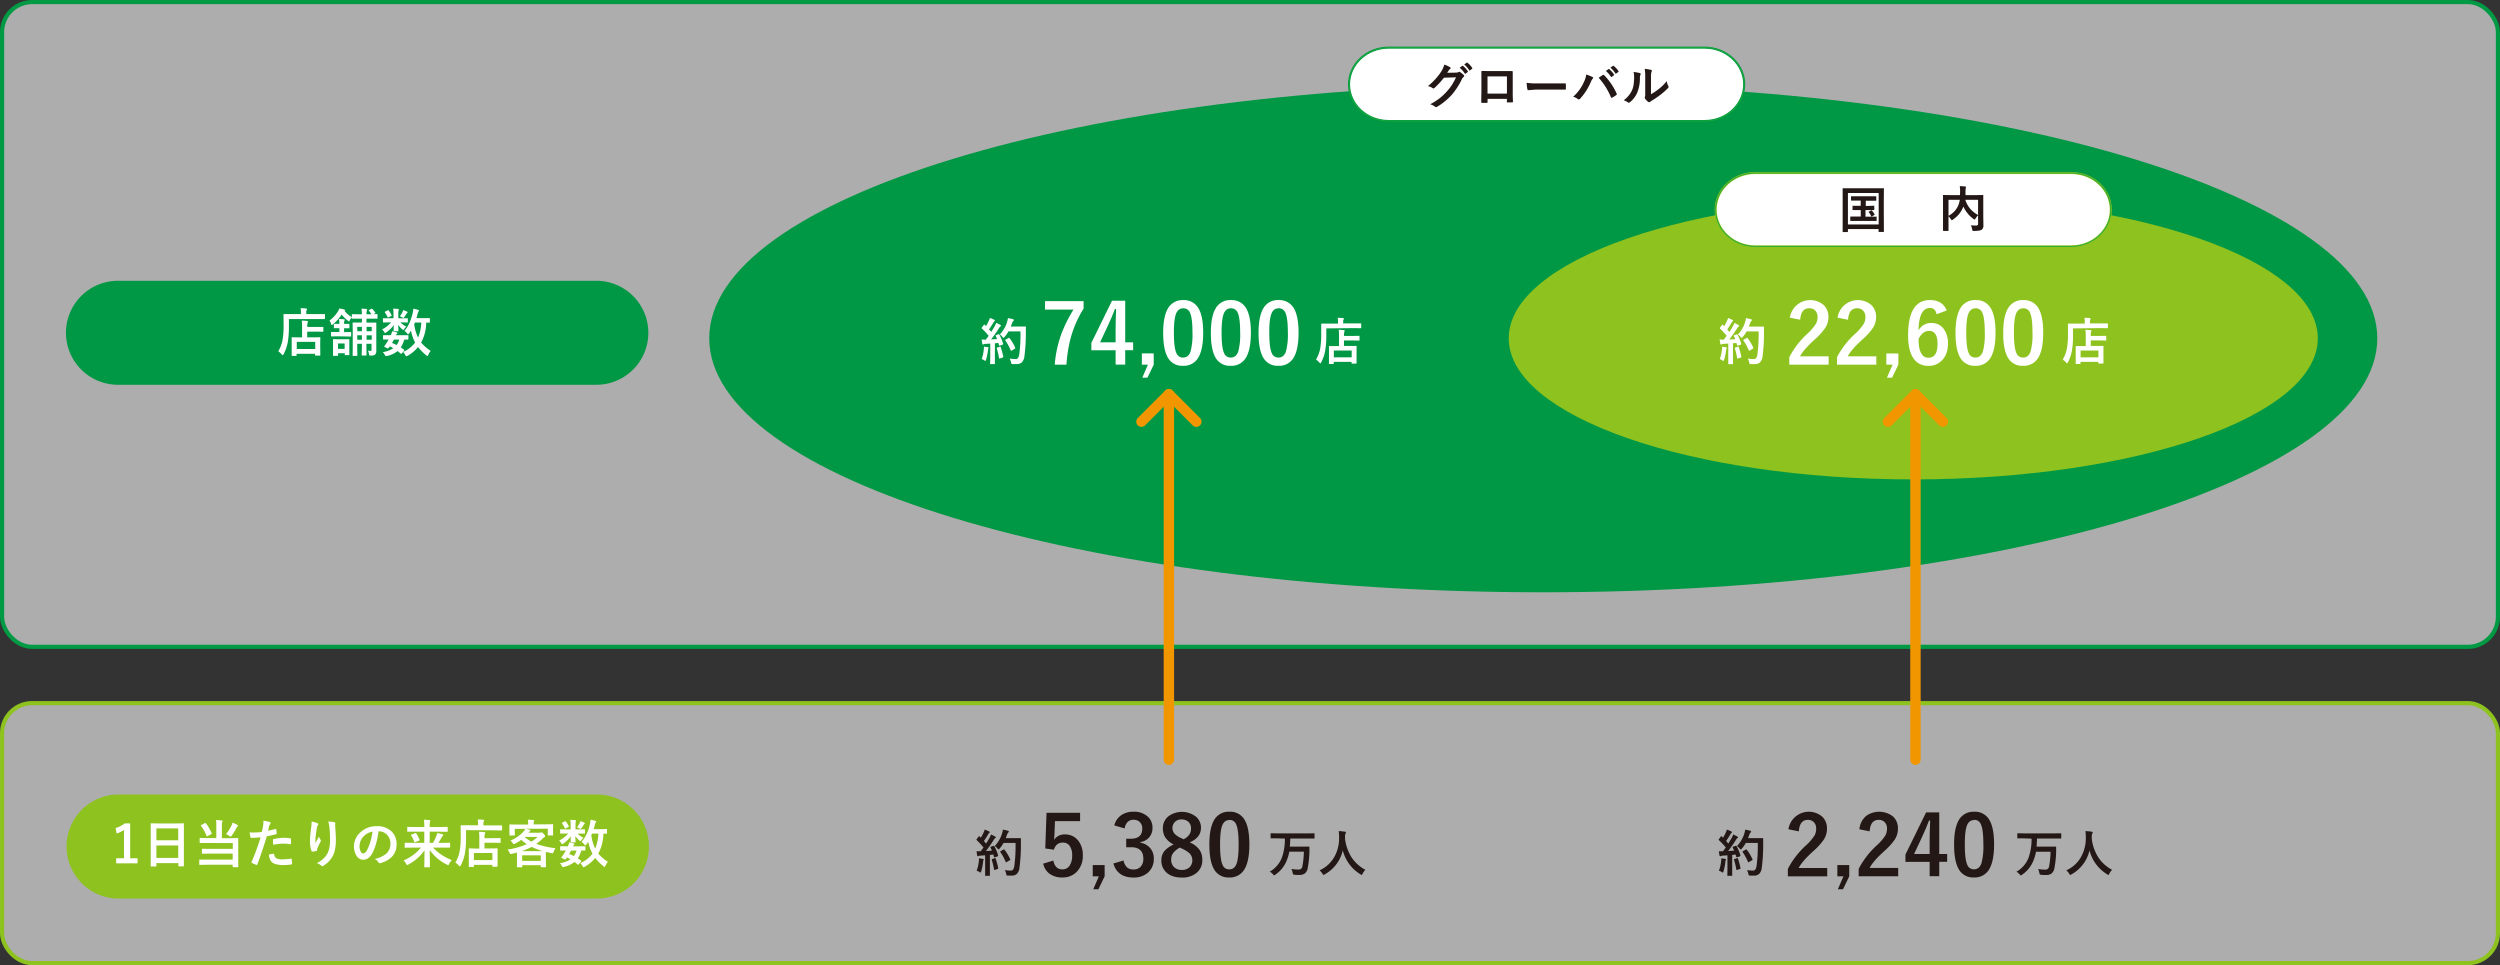 <svg xmlns="http://www.w3.org/2000/svg" viewBox="0 0 1202 464.06"><rect x="0" y="0" width="1202" height="464.06" fill="#333333" stroke="none"/><defs><style>.cls-1,.cls-11,.cls-2,.cls-4,.cls-7{fill:#fff;}.cls-1,.cls-2{fill-opacity:0.6;stroke-width:2px;}.cls-1,.cls-11{stroke:#8dc21f;}.cls-1,.cls-11,.cls-2,.cls-4,.cls-5,.cls-8{stroke-miterlimit:10;}.cls-2,.cls-4{stroke:#094;}.cls-3{fill:#009844;}.cls-5,.cls-8,.cls-9{fill:none;}.cls-5{stroke:#1eaa39;stroke-width:0.4px;}.cls-6{fill:#231815;}.cls-8,.cls-9{stroke:#f29600;stroke-linecap:round;stroke-width:5px;}.cls-9{stroke-linejoin:round;}.cls-10{fill:#8dc21f;}</style></defs><g id="レイヤー_2" data-name="レイヤー 2"><g id="レイヤー_1-2" data-name="レイヤー 1"><rect class="cls-1" x="1" y="338.06" width="1200" height="125" rx="14.44"/><rect class="cls-2" x="1" y="1" width="1200" height="310" rx="14.44"/><path class="cls-3" d="M1143,162.66c0,67.44-179.54,122.11-401,122.11S341,230.1,341,162.66,520.51,40.55,742,40.55s401,54.67,401,122.11"/><path class="cls-4" d="M838.61,40.55c0,9.7-8.55,17.63-19,17.63h-152c-10.45,0-19-7.93-19-17.63s8.55-17.64,19-17.64h152c10.45,0,19,7.94,19,17.64"/><path class="cls-5" d="M838.61,40.55c0,9.7-8.55,17.63-19,17.63h-152c-10.45,0-19-7.93-19-17.63s8.55-17.64,19-17.64h152C830.06,22.91,838.61,30.85,838.61,40.55Z"/><path class="cls-6" d="M695.81,35l4.31-.09a2.66,2.66,0,0,0,1.21-.29.45.45,0,0,1,.31-.1.73.73,0,0,1,.38.14,11.34,11.34,0,0,1,1.63,1.3.77.77,0,0,1,.32.55.7.7,0,0,1-.3.51,3.15,3.15,0,0,0-.78,1,34,34,0,0,1-4.76,7.42A31.13,31.13,0,0,1,694.35,49a24.73,24.73,0,0,1-3.51,2.4.64.64,0,0,1-.38.12.83.83,0,0,1-.55-.27,6.48,6.48,0,0,0-2.29-1.1,34.59,34.59,0,0,0,4.77-3.07A28.13,28.13,0,0,0,695.61,44a25.62,25.62,0,0,0,2.53-3.26,31.17,31.17,0,0,0,1.91-3.56l-5.81.18a37.62,37.62,0,0,1-4.53,4.91.74.74,0,0,1-.51.27.64.64,0,0,1-.35-.14,5.81,5.81,0,0,0-2.31-1A30.21,30.21,0,0,0,693,34.32a12.07,12.07,0,0,0,1.42-3.25,11.62,11.62,0,0,1,2.8,1.28.45.45,0,0,1,.24.4.48.48,0,0,1-.27.41,3.59,3.59,0,0,0-.59.64Zm6-2.45,1.27-.89a.2.2,0,0,1,.14-.06.39.39,0,0,1,.22.11,10.17,10.17,0,0,1,2.28,2.57.36.36,0,0,1,.07.17.26.26,0,0,1-.14.21l-1,.75a.32.32,0,0,1-.19.07.29.29,0,0,1-.22-.15,12.25,12.25,0,0,0-2.41-2.77ZM704,31l1.19-.87a.44.44,0,0,1,.16-.06.43.43,0,0,1,.21.11,9.58,9.58,0,0,1,2.28,2.47.37.37,0,0,1,.07.2.27.27,0,0,1-.14.24l-1,.73a.34.34,0,0,1-.2.09c-.08,0-.15,0-.21-.16A11.1,11.1,0,0,0,704,31Z"/><path class="cls-6" d="M724.53,47.54h-9.31V49c0,.2,0,.33-.12.38a.75.75,0,0,1-.41.09h-2c-.33,0-.5-.12-.5-.3v-.06c0-2.49.07-4.08.07-4.77V36.86c0-.93,0-1.74,0-2.41,0-.23.09-.34.27-.34.85,0,2.28.07,4.29.07H727c.21,0,.32.12.32.37v9.72c0,.87,0,2.39.12,4.57,0,.28-.15.41-.46.41h-2.2c-.15,0-.24,0-.28-.07a1.5,1.5,0,0,1,0-.3Zm0-2.54V36.72H715.2V45Z"/><path class="cls-6" d="M734,39.82a35.91,35.91,0,0,0,5.18.29h13.37c.21,0,.32.11.32.34v2.26c0,.37-.12.36-.34.36H738.44l-3.53.29a.53.53,0,0,1-.55-.51h0A22,22,0,0,1,734,39.82Z"/><path class="cls-6" d="M756.38,46.51a20.47,20.47,0,0,0,5.2-7.15,11.7,11.7,0,0,0,1.09-3.55,24.47,24.47,0,0,1,3,1.22.42.42,0,0,1,.3.38.65.65,0,0,1-.25.48,5.47,5.47,0,0,0-.83,1.47,28.08,28.08,0,0,1-5.14,8.06.93.93,0,0,1-.67.37.89.89,0,0,1-.56-.24A6.35,6.35,0,0,0,756.38,46.51Zm12.26-9.12,1.19-.81.72-.49a.64.64,0,0,1,.34-.14.54.54,0,0,1,.37.19,30,30,0,0,1,6,8.81.67.67,0,0,1,.1.34.49.49,0,0,1-.24.39,13.44,13.44,0,0,1-2,1.26.57.57,0,0,1-.28.08c-.14,0-.24-.09-.31-.29A32.78,32.78,0,0,0,768.64,37.39Zm3.45-3.28,1.28-.89a.2.2,0,0,1,.14-.06.39.39,0,0,1,.22.11A9.9,9.9,0,0,1,776,35.83a.29.29,0,0,1,.07.18.24.24,0,0,1-.14.21l-1,.74a.41.41,0,0,1-.19.08.29.29,0,0,1-.22-.15A12.15,12.15,0,0,0,772.09,34.11Zm2.21-1.59,1.2-.86a.39.39,0,0,1,.15-.06.36.36,0,0,1,.21.11,9.29,9.29,0,0,1,2.29,2.47.37.37,0,0,1,.07.2.28.28,0,0,1-.15.23l-1,.74a.27.27,0,0,1-.19.08.25.25,0,0,1-.21-.15,11.59,11.59,0,0,0-2.37-2.76Z"/><path class="cls-6" d="M785.4,34.61a19.66,19.66,0,0,1,3.05.53c.26.07.39.22.39.43a1.08,1.08,0,0,1-.07.31,3.51,3.51,0,0,0-.3,1.63,18.11,18.11,0,0,1-1.3,7.05,12,12,0,0,1-3.41,4.51,1.07,1.07,0,0,1-.62.32.86.86,0,0,1-.46-.19,8.32,8.32,0,0,0-2-1,12.39,12.39,0,0,0,4-4.79,11.64,11.64,0,0,0,.77-2.77,29.72,29.72,0,0,0,.24-4A7.72,7.72,0,0,0,785.4,34.61Zm8.38,10.68a24.15,24.15,0,0,0,3.41-2.24,22.54,22.54,0,0,0,4.2-4.08,6.68,6.68,0,0,0,.75,2.43,2,2,0,0,1,.14.41,1,1,0,0,1-.37.6,31.22,31.22,0,0,1-3.55,3.15,42.41,42.41,0,0,1-4.26,2.88q-.36.24-.69.51a.83.83,0,0,1-.5.18,1.12,1.12,0,0,1-.5-.18A6.78,6.78,0,0,1,791,47.48a1.16,1.16,0,0,1-.21-.5.81.81,0,0,1,.09-.37,5.87,5.87,0,0,0,.14-1.82V37.27a24.32,24.32,0,0,0-.24-4.18,27.6,27.6,0,0,1,3,.5c.29.07.43.21.43.41a1.45,1.45,0,0,1-.19.61,9.16,9.16,0,0,0-.22,2.66Z"/><path class="cls-7" d="M521,144.79v3.56a53.88,53.88,0,0,0-6,13.39,65.08,65.08,0,0,0-2.25,13.58h-5.63a55,55,0,0,1,3.34-15.14,66.38,66.38,0,0,1,5.66-11.31H502.44v-4.08Z"/><path class="cls-7" d="M541,144.6v20h3.81v3.77H541v6.92h-4.61V168.4H524.72v-3.53l9.93-20.27Zm-4.61,20v-6.71q0-3.21.24-9.36h-.55c-.91,2.4-2,5.07-3.4,8l-3.77,8.08Z"/><path class="cls-7" d="M554.7,169.93v5.41l-3,6.23h-2.48l2.69-6.23H549v-5.41Z"/><path class="cls-7" d="M568.9,144.28a8,8,0,0,1,7.43,4.12q2.16,3.85,2.16,11.57,0,8.82-2.83,12.69a8,8,0,0,1-6.85,3.22,7.87,7.87,0,0,1-7.45-4.19q-2.1-3.87-2.1-11.65,0-8.78,2.85-12.61A8,8,0,0,1,568.9,144.28Zm0,3.95c-1.71,0-2.9,1-3.55,2.87s-.94,4.76-.94,8.89c0,4.72.39,8,1.17,9.7a3.32,3.32,0,0,0,3.23,2.23c1.75,0,3-1,3.63-3a31.28,31.28,0,0,0,.9-8.94q0-7-1.17-9.59A3.35,3.35,0,0,0,568.9,148.23Z"/><path class="cls-7" d="M591.83,144.28a8,8,0,0,1,7.43,4.12q2.16,3.85,2.16,11.57,0,8.82-2.83,12.69a8,8,0,0,1-6.85,3.22,7.87,7.87,0,0,1-7.45-4.19q-2.1-3.87-2.1-11.65,0-8.78,2.85-12.61A7.92,7.92,0,0,1,591.83,144.28Zm0,3.95q-2.58,0-3.55,2.87c-.63,1.8-.95,4.76-.94,8.89,0,4.72.39,8,1.17,9.7a3.31,3.31,0,0,0,3.23,2.23q2.63,0,3.63-3a31.28,31.28,0,0,0,.9-8.94q0-7-1.17-9.59A3.35,3.35,0,0,0,591.83,148.23Z"/><path class="cls-7" d="M614.76,144.28a8,8,0,0,1,7.43,4.12q2.16,3.85,2.16,11.57,0,8.82-2.83,12.69a8,8,0,0,1-6.85,3.22,7.87,7.87,0,0,1-7.45-4.19q-2.12-3.87-2.11-11.69,0-8.77,2.86-12.61A7.94,7.94,0,0,1,614.76,144.28Zm0,3.95q-2.58,0-3.55,2.87c-.63,1.8-1,4.76-.94,8.89,0,4.72.39,8,1.17,9.7a3.31,3.31,0,0,0,3.23,2.23q2.63,0,3.63-3a31.28,31.28,0,0,0,.9-8.94q0-7-1.17-9.59A3.35,3.35,0,0,0,614.76,148.23Z"/><path class="cls-7" d="M637.69,157.89v3a44.07,44.07,0,0,1-.54,7.78,19.51,19.51,0,0,1-1.93,5.54c-.17.33-.3.49-.39.49s-.22-.13-.48-.39a8.13,8.13,0,0,0-1.61-1.43,16.49,16.49,0,0,0,2-5.25,38.8,38.8,0,0,0,.5-7.22v-4.56c0-.17.07-.26.23-.26l3.26,0h4.59v-.8a11.56,11.56,0,0,0-.14-2c.87,0,1.73.07,2.55.14.26,0,.39.11.39.26a.75.75,0,0,1-.15.46,2.3,2.3,0,0,0-.17,1v.85H651l3.24,0c.16,0,.23.09.23.26v1.79c0,.17-.07.26-.23.26l-3.24-.05ZM641.05,175h-1.84c-.14,0-.22,0-.24-.05a.41.41,0,0,1,0-.22v-8.34a.37.37,0,0,1,.21,0h4.62V161.5a23.69,23.69,0,0,0-.14-2.92,19.42,19.42,0,0,1,2.46.16c.28,0,.41.11.41.25a1.68,1.68,0,0,1-.15.53,6.14,6.14,0,0,0-.16,1.86v.14h4l3.21-.05c.12,0,.2,0,.22.05s0,.1,0,.21v1.79a.18.18,0,0,1-.26.23l-3.21-.05h-4v2.64H652a.49.49,0,0,1,.24,0,.45.45,0,0,1,0,.23v8c0,.17-.09.25-.27.25h-1.89c-.17,0-.26-.08-.26-.25V174h-8.57v1a.59.59,0,0,1-.23,0Zm.27-6.48v3.3h8.57v-3.3Z"/><path class="cls-7" d="M480.51,160.91a22.43,22.43,0,0,1,1.79,4.37v.17a.49.49,0,0,1-.32.31l-1.27.41a.74.74,0,0,1-.21,0c-.1,0-.17-.07-.2-.2l-.29-1.1c-.37.06-.93.12-1.67.18v10s-.1,0-.21,0H476.3c-.14,0-.22,0-.24,0a.41.41,0,0,1,0-.22l.05-3.16V165.2l-2.27.14a2.27,2.27,0,0,0-.89.2.77.77,0,0,1-.36.12q-.21,0-.3-.42c-.11-.58-.22-1.25-.33-2,.59,0,1.09.06,1.49.06H474l1.34-1.83a34.93,34.93,0,0,0-3.25-3.52.43.43,0,0,1-.14-.23.87.87,0,0,1,.16-.3l.9-1.19c.09-.14.17-.21.23-.21a.43.43,0,0,1,.23.14l.6.62a26.65,26.65,0,0,0,1.29-2.42,8,8,0,0,0,.57-1.5,19.38,19.38,0,0,1,2.1.88c.21.12.31.25.31.39s-.07.2-.21.32a1.74,1.74,0,0,0-.46.58c-.78,1.32-1.49,2.43-2.13,3.32l1.06,1.21c.47-.74,1-1.63,1.63-2.67a14.62,14.62,0,0,0,.74-1.67c.92.43,1.59.77,2,1,.2.11.3.23.3.37a.42.42,0,0,1-.27.36,3.18,3.18,0,0,0-.79,1c-1.14,1.8-2.37,3.55-3.68,5.23l2.88-.16a13.87,13.87,0,0,0-.69-1.52.41.41,0,0,1-.05-.19c0-.07.1-.15.3-.23l1.11-.38a.59.59,0,0,1,.23,0A.85.85,0,0,1,480.51,160.91ZM472,172.66A18.42,18.42,0,0,0,473,168a7.57,7.57,0,0,0,.06-.95v-.4l1.86.26c.27.05.41.14.41.29a1.66,1.66,0,0,1-.14.37,3.32,3.32,0,0,0-.16.76,25.3,25.3,0,0,1-.95,4.64c-.1.36-.21.53-.33.53a1.19,1.19,0,0,1-.56-.28,3.88,3.88,0,0,0-1.25-.59Zm8.7-6a.79.79,0,0,1,.22,0c.08,0,.16.09.22.26a34.05,34.05,0,0,1,1.22,4.56.43.43,0,0,1,0,.16c0,.12-.1.21-.31.27l-1.27.44a1.1,1.1,0,0,1-.26.06c-.09,0-.15-.08-.18-.25a32.22,32.22,0,0,0-1.09-4.64.67.67,0,0,1,0-.2c0-.08.09-.14.27-.2Zm0-5.84a15,15,0,0,0,3.45-5.83,11.92,11.92,0,0,0,.46-2.05c.8.14,1.58.31,2.34.5q.51.15.51.39a.69.69,0,0,1-.23.48,3,3,0,0,0-.69,1.23c-.25.71-.43,1.2-.55,1.47h4.56l2.42,0a.26.26,0,0,1,.3.21v.08c0,.45-.05,1.12-.05,2a84.14,84.14,0,0,1-.69,12.08,4.87,4.87,0,0,1-1.25,2.86,3.55,3.55,0,0,1-2.42.81H488a8.34,8.34,0,0,1-1,0,1,1,0,0,1-.67-.15,1.73,1.73,0,0,1-.23-.66,6.35,6.35,0,0,0-.67-1.84,22.34,22.34,0,0,0,2.71.23h.35c.77,0,1.29-.7,1.55-2.09a72.44,72.44,0,0,0,.6-11.21h-5.76A14.88,14.88,0,0,1,483,162c-.26.29-.44.43-.53.43s-.26-.14-.5-.43a4.34,4.34,0,0,0-1.28-1.21Zm4.69,1.76a22.8,22.8,0,0,1,2.74,4.61.6.6,0,0,1,.06.19q0,.12-.27.27l-1.52.92a.54.54,0,0,1-.25.09c-.08,0-.15-.08-.21-.25a25.85,25.85,0,0,0-2.53-4.65.51.51,0,0,1-.12-.23c0-.08.09-.16.26-.25l1.36-.77a.5.5,0,0,1,.24-.09s.12,0,.22.11Z"/><path class="cls-6" d="M519.31,390.79v4H507.24l-.25,6.15a28.11,28.11,0,0,1-.24,2.9A5.91,5.91,0,0,1,512,401.2a7.85,7.85,0,0,1,6.5,3.08,11,11,0,0,1,2.11,6.92,10.77,10.77,0,0,1-3.07,8.12,9.26,9.26,0,0,1-6.7,2.56,10.05,10.05,0,0,1-6.34-1.87,8.11,8.11,0,0,1-2.93-4.77l4.88-1.48c.53,2.82,2,4.24,4.35,4.24a4,4,0,0,0,3.58-2,8.67,8.67,0,0,0,1.11-4.7,7.44,7.44,0,0,0-1.33-4.79,3.83,3.83,0,0,0-3.12-1.4q-3.27,0-4.32,3.43l-4.16-.6.61-17.13Z"/><path class="cls-6" d="M531.11,415.93v5.41l-3,6.23h-2.48l2.69-6.23h-2.93v-5.41Z"/><path class="cls-6" d="M535.75,396.86a8.4,8.4,0,0,1,3.64-5.11,10.22,10.22,0,0,1,5.6-1.47,9.63,9.63,0,0,1,7,2.46,7,7,0,0,1,2.12,5.26,6.73,6.73,0,0,1-1.74,4.78,7,7,0,0,1-4.1,2.09v.27a8.12,8.12,0,0,1,5,2.93,7.63,7.63,0,0,1,1.47,4.77,8.52,8.52,0,0,1-3,6.88,10.1,10.1,0,0,1-6.72,2.2q-7.75,0-9.7-6.76l4.9-1.44a5.83,5.83,0,0,0,1.81,3.44,4.67,4.67,0,0,0,3,.88,4.35,4.35,0,0,0,3.58-1.55,5.57,5.57,0,0,0,1.11-3.61c0-3.69-2-5.54-5.92-5.53h-2.32v-4.08h2.11q5.6,0,5.6-4.8a4.16,4.16,0,0,0-1.29-3.33,4.28,4.28,0,0,0-2.91-1,3.88,3.88,0,0,0-2.91,1.17,5.29,5.29,0,0,0-1.32,3Z"/><path class="cls-6" d="M572,405a11.41,11.41,0,0,1,4.87,3.79,8.51,8.51,0,0,1,1.19,4.67,7.65,7.65,0,0,1-3,6.42,10.73,10.73,0,0,1-6.79,2.05q-4.87,0-7.54-2.52a7.58,7.58,0,0,1-2.35-5.8A6.81,6.81,0,0,1,560,409a14,14,0,0,1,4.3-3,9.82,9.82,0,0,1-4.18-3.61,8.13,8.13,0,0,1-1-4.18,7.16,7.16,0,0,1,2.83-5.86,11,11,0,0,1,13.22.43,6.92,6.92,0,0,1,2.27,5.28Q577.38,402.74,572,405Zm-4.7,2.52a9.67,9.67,0,0,0-3.3,2.69,5.3,5.3,0,0,0-.9,3.09,4.75,4.75,0,0,0,1.54,3.75,5.1,5.1,0,0,0,3.54,1.21,5.21,5.21,0,0,0,3.9-1.41,4.89,4.89,0,0,0,0-6.42,12.89,12.89,0,0,0-3.65-2.35Zm1.76-4a7.16,7.16,0,0,0,2.91-2.46,5.56,5.56,0,0,0,.68-2.85A4,4,0,0,0,571.2,395a4.53,4.53,0,0,0-3-1,4.13,4.13,0,0,0-3.32,7A10.06,10.06,0,0,0,568,403Z"/><path class="cls-6" d="M591.11,390.28a7.93,7.93,0,0,1,7.42,4.12q2.16,3.86,2.17,11.56,0,8.84-2.84,12.7a8,8,0,0,1-6.85,3.22,7.84,7.84,0,0,1-7.44-4.2c-1.41-2.58-2.11-6.45-2.11-11.64q0-8.79,2.85-12.61A8,8,0,0,1,591.11,390.28Zm0,4c-1.72,0-2.91,1-3.56,2.87s-.94,4.76-.94,8.88c0,4.73.39,8,1.17,9.71A3.32,3.32,0,0,0,591,418q2.64,0,3.63-3,.9-2.72.9-9c0-4.7-.39-7.89-1.17-9.59a3.35,3.35,0,0,0-3.26-2.2Z"/><path class="cls-6" d="M614.17,403.08h-3.26a.41.41,0,0,1,0-.22v-2c0-.12,0-.2.06-.22a.49.49,0,0,1,.24,0l3,.05h14.51l3.07-.05c.16,0,.24.09.24.26v2c0,.18-.08.26-.24.26H620.36a35.23,35.23,0,0,1-.23,3.88h9.17a.24.24,0,0,1,.27.21v2.41a47.7,47.7,0,0,1-.82,7.72A4.14,4.14,0,0,1,627.3,420a4.37,4.37,0,0,1-2.61.67,16.9,16.9,0,0,1-2.26-.09,1.32,1.32,0,0,1-.69-.2,1.93,1.93,0,0,1-.23-.7,6.56,6.56,0,0,0-.62-1.89,22.86,22.86,0,0,0,3.5.3,1.72,1.72,0,0,0,1.8-1.61,41.12,41.12,0,0,0,.71-7h-7a20.25,20.25,0,0,1-1.19,4.1,14.75,14.75,0,0,1-5.59,7,1.33,1.33,0,0,1-.53.3c-.09,0-.26-.17-.53-.51a5.55,5.55,0,0,0-1.57-1.28,13.27,13.27,0,0,0,5.76-6.54,26.37,26.37,0,0,0,1.52-9.36Z"/><path class="cls-6" d="M656.48,418.22a6.84,6.84,0,0,0-1.36,1.89c-.18.38-.32.58-.43.58a1.48,1.48,0,0,1-.55-.3,18.82,18.82,0,0,1-8.52-11.53,17.75,17.75,0,0,1-8.73,11.56,1.92,1.92,0,0,1-.55.24c-.12,0-.28-.19-.49-.57a6.64,6.64,0,0,0-1.4-1.63,15.41,15.41,0,0,0,7.39-7,18.34,18.34,0,0,0,2-8.75,28.25,28.25,0,0,0-.17-3.13q1.41.07,3,.3c.31,0,.46.16.46.37a1.3,1.3,0,0,1-.23.6,3.66,3.66,0,0,0-.21,1.61v.86a21.55,21.55,0,0,0,3.48,9.4A18.46,18.46,0,0,0,656.48,418.22Z"/><path class="cls-6" d="M478.11,406.9a22.18,22.18,0,0,1,1.79,4.37.54.54,0,0,1,0,.18c0,.14-.11.25-.32.31l-1.27.41h-.21c-.11,0-.17-.07-.2-.2l-.3-1.1c-.37,0-.92.11-1.66.18v9.79a.45.45,0,0,1,0,.23.38.38,0,0,1-.21,0h-2.07a.41.41,0,0,1,0-.22v-9.61l-2.28.15a2.26,2.26,0,0,0-.88.2.66.66,0,0,1-.36.11c-.15,0-.24-.13-.3-.41-.12-.58-.23-1.25-.33-2,.59,0,1.08,0,1.48,0h.52l1.35-1.82a34.93,34.93,0,0,0-3.25-3.52c-.1-.11-.15-.18-.15-.23a1.11,1.11,0,0,1,.17-.3l.89-1.19c.1-.15.18-.22.24-.22s.12.05.22.15l.6.62a21.76,21.76,0,0,0,1.3-2.43,8.13,8.13,0,0,0,.56-1.49,17.57,17.57,0,0,1,2.1.88c.21.12.32.25.32.39a.47.47,0,0,1-.21.32,1.49,1.49,0,0,0-.46.57q-1.17,2-2.13,3.33l1.06,1.21q.7-1.11,1.62-2.67a11.42,11.42,0,0,0,.74-1.68c.92.43,1.6.78,2,1q.3.17.3.36a.42.42,0,0,1-.28.37,3.5,3.5,0,0,0-.79,1,63,63,0,0,1-3.67,5.23l2.87-.17c-.25-.62-.48-1.12-.68-1.52a.64.64,0,0,1-.06-.18c0-.07.1-.15.31-.23l1.1-.39h.24C477.93,406.72,478,406.78,478.11,406.9Zm-8.54,11.76a18.42,18.42,0,0,0,1.06-4.63,7.57,7.57,0,0,0,.06-.95v-.4c1.07.14,1.69.22,1.86.26s.42.14.42.29a1.2,1.2,0,0,1-.15.37,2.44,2.44,0,0,0-.15.76,24.34,24.34,0,0,1-.92,4.63c-.09.35-.2.53-.33.53a1.31,1.31,0,0,1-.55-.28,4.1,4.1,0,0,0-1.34-.58Zm8.71-6.05a.54.54,0,0,1,.21-.05c.09,0,.16.09.23.26a36.07,36.07,0,0,1,1.22,4.56.43.43,0,0,1,0,.16q0,.18-.3.27l-1.27.44a1.1,1.1,0,0,1-.26.06c-.09,0-.15-.09-.18-.25a32.25,32.25,0,0,0-1.1-4.64.67.67,0,0,1,0-.2c0-.08.09-.15.27-.2Zm0-5.85a15.28,15.28,0,0,0,3.45-5.83,11.05,11.05,0,0,0,.46-2.05q1.2.22,2.34.51.51.15.51.39a.68.68,0,0,1-.24.48,3,3,0,0,0-.68,1.23c-.25.71-.44,1.2-.56,1.47h7a.25.25,0,0,1,.29.2v2.08a85.61,85.61,0,0,1-.7,12.08,4.69,4.69,0,0,1-1.25,2.85,3.47,3.47,0,0,1-2.41.82h-.86a7.53,7.53,0,0,1-.95,0,1,1,0,0,1-.68-.15,2.23,2.23,0,0,1-.22-.66,6.46,6.46,0,0,0-.67-1.84,22.34,22.34,0,0,0,2.71.23h.31c.77,0,1.28-.7,1.54-2.09a72.44,72.44,0,0,0,.6-11.21h-5.76a14.28,14.28,0,0,1-1.88,2.69c-.27.3-.44.44-.53.44s-.26-.14-.51-.44a4.84,4.84,0,0,0-1.35-1.2Zm4.68,1.77a22.39,22.39,0,0,1,2.75,4.61.55.55,0,0,1,.06.18c0,.09-.09.18-.27.28l-1.52.91a.46.46,0,0,1-.25.1c-.09,0-.16-.08-.21-.25a25.85,25.85,0,0,0-2.53-4.65.55.55,0,0,1-.12-.24c0-.07.08-.15.26-.24l1.35-.77a.54.54,0,0,1,.25-.09.79.79,0,0,1,.17.16Z"/><line class="cls-8" x1="562" y1="189.54" x2="562" y2="365.26"/><polyline class="cls-9" points="548.8 202.75 562 189.54 575.21 202.75"/><path class="cls-10" d="M1114.4,162.66c0,37.47-87.08,67.84-194.5,67.84s-194.5-30.37-194.5-67.84,87.08-67.84,194.5-67.84,194.5,30.37,194.5,67.84"/><path class="cls-7" d="M860.56,152.72a9.93,9.93,0,0,1,16.33-6,7.77,7.77,0,0,1,2.21,5.8,9.37,9.37,0,0,1-1.53,5.13,28.69,28.69,0,0,1-4.64,5.2q-5.79,5.18-7.45,8.47h13.73v4H860.29v-3.56A40.55,40.55,0,0,1,869,160.44a23.94,23.94,0,0,0,4.08-4.73,6.44,6.44,0,0,0,.8-3.24,4.22,4.22,0,0,0-1.23-3.26,3.92,3.92,0,0,0-2.77-1c-2.65,0-4.09,1.84-4.34,5.53Z"/><path class="cls-7" d="M883.49,152.72a9.93,9.93,0,0,1,16.33-6,7.77,7.77,0,0,1,2.21,5.8,9.37,9.37,0,0,1-1.53,5.13,28.69,28.69,0,0,1-4.64,5.2q-5.79,5.18-7.45,8.47h13.73v4H883.22v-3.56A40.46,40.46,0,0,1,892,160.44a23.94,23.94,0,0,0,4.08-4.73,6.44,6.44,0,0,0,.8-3.24,4.22,4.22,0,0,0-1.23-3.26,3.92,3.92,0,0,0-2.77-1c-2.65,0-4.09,1.84-4.34,5.53Z"/><path class="cls-7" d="M912.73,169.93v5.41l-3,6.23h-2.48l2.7-6.23h-3v-5.41Z"/><path class="cls-7" d="M936,149.26l-4.88,1.82q-.64-3-3.18-3-5.28,0-5.53,10.8a6.77,6.77,0,0,1,6.23-3.59,7.07,7.07,0,0,1,6,3,11.39,11.39,0,0,1,1.94,6.89q0,5.23-3,8.21a8.62,8.62,0,0,1-6.37,2.51,8.23,8.23,0,0,1-7.44-3.94q-2.37-3.71-2.36-10.7,0-17,10.56-17Q933.91,144.28,936,149.26ZM922.44,163q0,9,4.8,9,4.32,0,4.32-6.72c0-4.13-1.38-6.19-4.12-6.19Q924.35,159.14,922.44,163Z"/><path class="cls-7" d="M949.86,144.28a7.93,7.93,0,0,1,7.42,4.12q2.18,3.85,2.17,11.57,0,8.82-2.83,12.69a8,8,0,0,1-6.86,3.22,7.86,7.86,0,0,1-7.44-4.19q-2.12-3.87-2.11-11.65,0-8.78,2.85-12.61A8,8,0,0,1,949.86,144.28Zm0,3.95c-1.72,0-2.9,1-3.56,2.87s-.93,4.76-.93,8.89c0,4.72.39,8,1.17,9.7a3.3,3.3,0,0,0,3.22,2.23q2.64,0,3.63-3a31.28,31.28,0,0,0,.9-8.94q0-7-1.17-9.59A3.33,3.33,0,0,0,949.86,148.23Z"/><path class="cls-7" d="M972.79,144.28a7.93,7.93,0,0,1,7.42,4.12q2.17,3.85,2.17,11.57,0,8.82-2.83,12.69a8,8,0,0,1-6.86,3.22,7.86,7.86,0,0,1-7.44-4.19q-2.12-3.87-2.11-11.65,0-8.78,2.85-12.61A8,8,0,0,1,972.79,144.28Zm0,3.95c-1.72,0-2.9,1-3.56,2.87s-.93,4.76-.93,8.89c0,4.72.39,8,1.17,9.7a3.3,3.3,0,0,0,3.22,2.23q2.64,0,3.63-3a31.28,31.28,0,0,0,.9-8.94q0-7-1.17-9.59A3.33,3.33,0,0,0,972.79,148.23Z"/><path class="cls-7" d="M996.71,157.89v3a45,45,0,0,1-.53,7.78,19.82,19.82,0,0,1-1.93,5.54c-.17.33-.3.49-.39.49s-.22-.13-.48-.39a8.15,8.15,0,0,0-1.62-1.43,16,16,0,0,0,2-5.25,38,38,0,0,0,.51-7.22v-4.56c0-.17.08-.26.24-.26l3.26,0h4.58v-.8a9.8,9.8,0,0,0-.14-2c.88,0,1.73.07,2.56.14.26,0,.39.11.39.26a.7.7,0,0,1-.16.46,2.44,2.44,0,0,0-.16,1v.85H1010l3.24,0c.16,0,.24.09.24.26v1.79c0,.17-.08.26-.24.26l-3.24-.05Zm3.37,17.11h-1.85c-.13,0-.21,0-.23-.05s0-.1,0-.22v-8.34a.38.38,0,0,1,.21,0h4.62V161.5a23.69,23.69,0,0,0-.14-2.92,19.42,19.42,0,0,1,2.46.16c.27,0,.41.11.41.25a1.68,1.68,0,0,1-.15.53,5.82,5.82,0,0,0-.17,1.86v.14h4l3.2-.05a.18.18,0,0,1,.23.26v2a.41.41,0,0,1-.22,0l-3.2-.05h-4v2.64h5.86a.16.16,0,1,1,.23.23v8c0,.17-.09.25-.27.25h-1.94a.22.22,0,0,1-.25-.19V174h-8.57v.72a.4.4,0,0,1,0,.24A.58.58,0,0,1,1000.08,175Zm.27-6.48v3.3h8.57v-3.3Z"/><path class="cls-7" d="M835.4,160.91a22.43,22.43,0,0,1,1.79,4.37v.17a.49.49,0,0,1-.32.31l-1.27.41a.74.74,0,0,1-.21,0c-.1,0-.17-.07-.2-.2l-.29-1.1c-.37.06-.93.12-1.67.18v6.63l0,3.16c0,.12,0,.2,0,.23s-.1,0-.21,0h-1.83c-.14,0-.22,0-.24,0a.41.41,0,0,1,0-.22l0-3.16V165.2l-2.27.14a2.27,2.27,0,0,0-.89.2.77.77,0,0,1-.36.12q-.21,0-.3-.42c-.11-.58-.22-1.25-.33-2,.59,0,1.09.06,1.49.06h.52l1.34-1.83A34.93,34.93,0,0,0,827,158a.43.43,0,0,1-.14-.23.87.87,0,0,1,.16-.3l.9-1.19c.09-.14.17-.21.23-.21a.43.43,0,0,1,.23.14l.6.62a26.65,26.65,0,0,0,1.29-2.42,8,8,0,0,0,.57-1.5,19.38,19.38,0,0,1,2.1.88c.21.12.31.25.31.39s-.07.2-.21.32a1.74,1.74,0,0,0-.46.58c-.78,1.32-1.49,2.43-2.13,3.32l1.06,1.21c.47-.74,1-1.63,1.63-2.67a14.62,14.62,0,0,0,.74-1.67c.92.43,1.59.77,2,1,.2.11.3.23.3.37a.42.42,0,0,1-.27.36,3.18,3.18,0,0,0-.79,1c-1.14,1.8-2.37,3.55-3.68,5.23l2.88-.16a13.87,13.87,0,0,0-.69-1.52.41.41,0,0,1-.05-.19c0-.07.1-.15.3-.23l1.11-.38a.59.59,0,0,1,.23,0A.85.85,0,0,1,835.4,160.91Zm-8.54,11.75a18.42,18.42,0,0,0,1.06-4.63,7.57,7.57,0,0,0,.06-.95v-.4l1.86.26c.27.05.41.14.41.29a1.66,1.66,0,0,1-.14.37,2.86,2.86,0,0,0-.16.76,25.3,25.3,0,0,1-1,4.64c-.1.36-.21.53-.33.53a1.19,1.19,0,0,1-.56-.28A3.88,3.88,0,0,0,826.86,172.66Zm8.7-6a.79.79,0,0,1,.22,0c.08,0,.16.09.22.26a34.05,34.05,0,0,1,1.22,4.56.43.43,0,0,1,0,.16c0,.12-.1.21-.31.27l-1.27.44a1.1,1.1,0,0,1-.26.06c-.09,0-.15-.08-.18-.25a32.22,32.22,0,0,0-1.09-4.64.65.65,0,0,1-.05-.2c0-.08.09-.14.27-.2Zm0-5.84A15,15,0,0,0,839,155a11.92,11.92,0,0,0,.46-2.05c.8.14,1.58.31,2.34.5q.51.15.51.39a.69.69,0,0,1-.23.48,3,3,0,0,0-.69,1.23c-.25.71-.43,1.2-.55,1.47h4.56l2.42,0a.26.26,0,0,1,.3.21v.08c0,.45,0,1.12,0,2a84.14,84.14,0,0,1-.69,12.08,4.87,4.87,0,0,1-1.25,2.86,3.55,3.55,0,0,1-2.42.81h-.86a7.53,7.53,0,0,1-1,0,1,1,0,0,1-.67-.15,1.73,1.73,0,0,1-.23-.66,6.35,6.35,0,0,0-.67-1.84,22.34,22.34,0,0,0,2.71.23h.35c.77,0,1.29-.7,1.55-2.09a72.44,72.44,0,0,0,.6-11.21h-5.76a14.88,14.88,0,0,1-1.89,2.7c-.26.29-.44.43-.53.43s-.26-.14-.5-.43a4.4,4.4,0,0,0-1.33-1.21Zm4.69,1.76a22.8,22.8,0,0,1,2.74,4.61.6.6,0,0,1,.06.19q0,.12-.27.27l-1.52.92a.54.54,0,0,1-.25.09c-.08,0-.15-.08-.21-.25a25.85,25.85,0,0,0-2.53-4.65.51.51,0,0,1-.12-.23c0-.08.09-.16.26-.25l1.36-.77a.5.5,0,0,1,.24-.09s.12,0,.22.11Z"/><path class="cls-6" d="M859.87,398.72a9.93,9.93,0,0,1,16.33-6,7.77,7.77,0,0,1,2.21,5.8,9.48,9.48,0,0,1-1.52,5.14,29.83,29.83,0,0,1-4.65,5.2q-5.79,5.17-7.44,8.47h13.73v4H859.6v-3.56a40.67,40.67,0,0,1,8.73-11.33,23.29,23.29,0,0,0,4.08-4.72,6.47,6.47,0,0,0,.8-3.25A4.24,4.24,0,0,0,872,395.2a3.92,3.92,0,0,0-2.77-1c-2.67,0-4.11,1.84-4.34,5.52Z"/><path class="cls-6" d="M889.11,415.93v5.41l-3,6.23h-2.48l2.7-6.23H883.4v-5.41Z"/><path class="cls-6" d="M894,398.72a9.31,9.31,0,0,1,3.41-6.54,10.78,10.78,0,0,1,12.91.52,7.77,7.77,0,0,1,2.21,5.8,9.48,9.48,0,0,1-1.52,5.14,29.48,29.48,0,0,1-4.65,5.2q-5.79,5.18-7.44,8.47h13.73v4h-19v-3.56a40.67,40.67,0,0,1,8.73-11.33,23.61,23.61,0,0,0,4.09-4.72,6.6,6.6,0,0,0,.8-3.25,4.22,4.22,0,0,0-1.23-3.26,3.94,3.94,0,0,0-2.78-1c-2.64,0-4.09,1.84-4.33,5.52Z"/><path class="cls-6" d="M932.39,390.59v20h3.81v3.77h-3.81v6.92h-4.61V414.4H916.14v-3.53l9.93-20.28Zm-4.61,20v-6.72q0-3.19.24-9.35h-.55c-.91,2.39-2,5.06-3.4,8l-3.77,8.08Z"/><path class="cls-6" d="M949.17,390.28a7.91,7.91,0,0,1,7.42,4.12q2.17,3.86,2.17,11.56,0,8.84-2.83,12.7a8,8,0,0,1-6.86,3.22,7.87,7.87,0,0,1-7.44-4.2c-1.4-2.58-2.11-6.45-2.11-11.64q0-8.79,2.85-12.61A8,8,0,0,1,949.17,390.28Zm0,4c-1.72,0-2.9,1-3.55,2.87s-.94,4.76-.94,8.88c0,4.73.39,8,1.17,9.71a3.32,3.32,0,0,0,3.22,2.23q2.64,0,3.64-3a31.74,31.74,0,0,0,.89-9c0-4.7-.39-7.89-1.17-9.59a3.35,3.35,0,0,0-3.26-2.2Z"/><path class="cls-6" d="M973.19,403.08h-3.26a.41.41,0,0,1,0-.22v-2c0-.12,0-.2.06-.22a.49.49,0,0,1,.24,0l3,.05h14.52l3.07-.05c.16,0,.24.09.24.26v2c0,.18-.08.26-.24.26H979.38a38,38,0,0,1-.22,3.88h9.16a.24.24,0,0,1,.27.21v2.41a47.71,47.71,0,0,1-.83,7.72,4.14,4.14,0,0,1-1.45,2.66,4.32,4.32,0,0,1-2.6.67,16.83,16.83,0,0,1-2.26-.09,1.24,1.24,0,0,1-.7-.2,2,2,0,0,1-.22-.7,7.35,7.35,0,0,0-.62-1.89,22.62,22.62,0,0,0,3.49.3,1.73,1.73,0,0,0,1.81-1.61,41.11,41.11,0,0,0,.7-7h-7a20.25,20.25,0,0,1-1.19,4.1,14.71,14.71,0,0,1-5.6,7,1.33,1.33,0,0,1-.53.3c-.08,0-.26-.17-.53-.51a5.65,5.65,0,0,0-1.56-1.28,13.27,13.27,0,0,0,5.76-6.54,26.6,26.6,0,0,0,1.52-9.36Z"/><path class="cls-6" d="M1015.5,418.22a6.8,6.8,0,0,0-1.35,1.89c-.18.38-.33.58-.44.58a1.64,1.64,0,0,1-.55-.3,18.82,18.82,0,0,1-8.52-11.53,17.71,17.71,0,0,1-8.72,11.56,1.86,1.86,0,0,1-.56.24c-.11,0-.28-.19-.48-.57a6.44,6.44,0,0,0-1.4-1.63,15.26,15.26,0,0,0,7.38-7,18.31,18.31,0,0,0,2-8.75,28.74,28.74,0,0,0-.16-3.13q1.39.07,3,.3c.3,0,.46.16.46.37a1.21,1.21,0,0,1-.24.6,4,4,0,0,0-.2,1.61v.86a21.49,21.49,0,0,0,3.47,9.4A18.64,18.64,0,0,0,1015.5,418.22Z"/><path class="cls-6" d="M835,406.9a22.18,22.18,0,0,1,1.79,4.37.54.54,0,0,1,0,.18c0,.14-.11.25-.32.31l-1.27.41H835c-.11,0-.17-.07-.2-.2l-.3-1.1c-.37,0-.92.11-1.66.18v6.63l0,3.16a.18.18,0,0,1-.26.23h-2.07a.41.41,0,0,1,0-.22l.05-3.16v-6.45l-2.28.15a2.26,2.26,0,0,0-.88.2.66.66,0,0,1-.36.11c-.15,0-.24-.13-.3-.41-.12-.58-.23-1.25-.33-2,.59,0,1.08,0,1.48,0h.52l1.35-1.82a34.36,34.36,0,0,0-3.3-3.52c-.1-.11-.15-.18-.15-.23a1.11,1.11,0,0,1,.17-.3l.89-1.19c.1-.15.18-.22.24-.22s.12.05.22.15l.6.62a21.76,21.76,0,0,0,1.3-2.43,8.13,8.13,0,0,0,.56-1.49,17.57,17.57,0,0,1,2.1.88c.21.12.32.25.32.39a.47.47,0,0,1-.21.32,1.49,1.49,0,0,0-.46.57q-1.17,2-2.13,3.33l1.06,1.21q.71-1.11,1.62-2.67a11.42,11.42,0,0,0,.74-1.68c.92.43,1.6.78,2,1q.3.17.3.36a.42.42,0,0,1-.28.37,3.5,3.5,0,0,0-.79,1,63,63,0,0,1-3.67,5.23l2.87-.17c-.25-.62-.48-1.12-.68-1.52a.64.64,0,0,1-.06-.18c0-.07.1-.15.31-.23l1.1-.39h.24C834.82,406.72,834.89,406.78,835,406.9Zm-8.54,11.76a18.42,18.42,0,0,0,1.06-4.63,7.57,7.57,0,0,0,.06-.95v-.4c1.07.14,1.69.22,1.86.26s.42.14.42.29a1.2,1.2,0,0,1-.15.37,2.44,2.44,0,0,0-.15.76,24.34,24.34,0,0,1-.92,4.63c-.09.35-.2.53-.33.53a1.31,1.31,0,0,1-.55-.28,4.1,4.1,0,0,0-1.34-.58Zm8.71-6.05a.54.54,0,0,1,.21-.05c.09,0,.16.09.23.26a36.07,36.07,0,0,1,1.22,4.56.43.43,0,0,1,0,.16q0,.18-.3.27l-1.27.44a1.1,1.1,0,0,1-.26.06c-.09,0-.15-.09-.18-.25a32.25,32.25,0,0,0-1.1-4.64.67.67,0,0,1,0-.2c0-.08.09-.15.27-.2Zm0-5.85a15.28,15.28,0,0,0,3.45-5.83,11.05,11.05,0,0,0,.46-2.05q1.2.22,2.34.51.51.15.51.39a.68.68,0,0,1-.24.48,3,3,0,0,0-.68,1.23c-.25.71-.44,1.2-.56,1.47h7a.25.25,0,0,1,.29.2v2.08a85.61,85.61,0,0,1-.7,12.08,4.69,4.69,0,0,1-1.25,2.85,3.47,3.47,0,0,1-2.41.82h-.86a8.34,8.34,0,0,1-1,0,1,1,0,0,1-.68-.15,2.23,2.23,0,0,1-.22-.66,6.46,6.46,0,0,0-.67-1.84,22.34,22.34,0,0,0,2.71.23H843c.77,0,1.28-.7,1.54-2.09a72.44,72.44,0,0,0,.6-11.21h-5.76A14.28,14.28,0,0,1,837.5,408c-.27.3-.44.44-.53.44s-.26-.14-.51-.44a4.84,4.84,0,0,0-1.35-1.2Zm4.68,1.77a22.39,22.39,0,0,1,2.75,4.61.55.55,0,0,1,.06.18c0,.09-.09.18-.27.28l-1.52.91a.46.46,0,0,1-.25.1c-.09,0-.16-.08-.21-.25a25.85,25.85,0,0,0-2.53-4.65.55.55,0,0,1-.12-.24c0-.07.08-.15.26-.24l1.35-.77a.54.54,0,0,1,.25-.09.79.79,0,0,1,.17.16Z"/><path class="cls-11" d="M1014.88,100.82c0,9.7-8.55,17.64-19,17.64h-152c-10.45,0-19-7.94-19-17.64s8.55-17.64,19-17.64h152c10.45,0,19,7.94,19,17.64"/><path class="cls-5" d="M1014.88,100.82c0,9.7-8.55,17.64-19,17.64h-152c-10.45,0-19-7.94-19-17.64s8.55-17.64,19-17.64h152C1006.33,83.18,1014.88,91.12,1014.88,100.82Z"/><path class="cls-6" d="M888.21,111.57h-2a.2.2,0,0,1-.26-.1.17.17,0,0,1,0-.17l0-9.21V97.32l0-6.58c0-.13,0-.21,0-.23a.41.41,0,0,1,.22,0h19.61a.41.41,0,0,1,0,.22l-.05,5.76v5.56l.05,9.21a.4.4,0,0,1-.05.24.38.38,0,0,1-.21,0h-2.3a.45.45,0,0,1,0-.23v-1.12H888.48v1.15a.37.37,0,0,1-.05.23A.66.66,0,0,1,888.21,111.57Zm.27-18.79v15.14h14.79V92.78Zm12.43,6.14a.33.33,0,0,1,.24,0,.37.37,0,0,1,0,.21V101a.41.41,0,0,1-.22,0h-4v3.18h5.35a.37.37,0,0,1,0,.21V106a.28.28,0,0,1,0,.22.53.53,0,0,1-.25,0H889.87a.39.39,0,0,1-.26,0,.38.38,0,0,1,0-.21v-1.67c0-.12,0-.19.06-.22a.49.49,0,0,1,.24,0h4.74V101H890.7a.45.45,0,0,1,0-.23V99.18c0-.12,0-.2,0-.22a.41.41,0,0,1,.22,0h3.71V96.45h-4.44c-.15,0-.23-.09-.23-.27V94.62c0-.17.08-.26.23-.26h11.7c.15,0,.23.09.23.26v1.61c0,.18-.08.27-.23.27h-4.83V99h1.25Zm-.82,2.39a9.74,9.74,0,0,1,1.19,1.74.44.44,0,0,1,.06.16c0,.06-.09.14-.26.23l-1,.55a.73.73,0,0,1-.25.08c-.08,0-.16-.09-.23-.26a6.67,6.67,0,0,0-1.11-1.77.28.28,0,0,1-.08-.15,1,1,0,0,1,.27-.21l1-.51a.66.66,0,0,1,.2-.06A.74.74,0,0,1,900.09,101.31Z"/><path class="cls-6" d="M947.58,108.33c.95.07,1.69.1,2.22.1h.3a1.09,1.09,0,0,0,.78-.22.79.79,0,0,0,.18-.59v-4.08a6.76,6.76,0,0,0-1.2,1.51c-.22.34-.38.5-.48.5a1.24,1.24,0,0,1-.54-.29A14.94,14.94,0,0,1,944,99.33l-.08.19a14,14,0,0,1-2,3.4,14.26,14.26,0,0,1-2.94,2.65,1.1,1.1,0,0,1-.53.31c-.09,0-.25-.16-.46-.48a6.13,6.13,0,0,0-1.15-1.39v6.82c0,.11,0,.18-.06.2a.41.41,0,0,1-.22,0h-2.1c-.17,0-.26-.07-.26-.23V94a.33.33,0,0,1,0-.24.41.41,0,0,1,.22,0l3.24.05h4.7c0-.74.06-1.31.06-1.73a18.62,18.62,0,0,0-.16-2.58,25.25,25.25,0,0,1,2.64.18c.24,0,.36.12.36.28a1.75,1.75,0,0,1-.14.51,11.35,11.35,0,0,0-.11,1.75c0,.35,0,.88,0,1.59h5.11l3.22-.05c.13,0,.2,0,.22.05s0,.1,0,.22v10.19l.06,3.8v.39a2.4,2.4,0,0,1-.77,2c-.54.41-1.78.62-3.73.62-.37,0-.59,0-.68-.13a1.34,1.34,0,0,1-.23-.64A5.63,5.63,0,0,0,947.58,108.33Zm-6.05-9.54a12.25,12.25,0,0,0,.74-2.73h-5.43v7.7A10.34,10.34,0,0,0,941.53,98.79Zm9.53,4.6V96.06h-6.15a13,13,0,0,0,2.63,4.63,14.92,14.92,0,0,0,3.52,2.7Z"/><line class="cls-8" x1="920.95" y1="189.54" x2="920.95" y2="365.26"/><polyline class="cls-9" points="907.74 202.75 920.95 189.54 934.15 202.75"/><path class="cls-3" d="M56.72,135h230a25,25,0,0,1,25,25h0a25,25,0,0,1-25,25h-230a25,25,0,0,1-25-25h0A25,25,0,0,1,56.72,135Z"/><path class="cls-10" d="M57,382H287a25,25,0,0,1,25,25h0a25,25,0,0,1-25,25H57a25,25,0,0,1-25-25h0A25,25,0,0,1,57,382Z"/><path class="cls-7" d="M138.91,153.4v3.15a45.6,45.6,0,0,1-.55,8,20.15,20.15,0,0,1-2,5.75c-.18.34-.31.5-.4.5s-.23-.13-.5-.4a8.73,8.73,0,0,0-1.67-1.48,16.61,16.61,0,0,0,2.05-5.44,40.74,40.74,0,0,0,.52-7.48l-.05-4.73c0-.18.09-.27.25-.27h8.13v-.83a11.16,11.16,0,0,0-.15-2c.91,0,1.8.07,2.65.14.27,0,.4.12.4.27a.84.84,0,0,1-.16.48,2.61,2.61,0,0,0-.17,1.07V151H156q.24,0,.24.27v1.86q0,.27-.24.27H138.91Zm3.5,17.7h-1.92a.36.36,0,0,1-.25,0,.45.45,0,0,1,0-.23v-8.71a.41.41,0,0,1,.22,0l3.33.05h1.45v-5.06a25.1,25.1,0,0,0-.14-3,21.07,21.07,0,0,1,2.55.17c.28,0,.42.11.42.25a1.5,1.5,0,0,1-.15.55,5.71,5.71,0,0,0-.18,1.93v.15h7.73s0,.1,0,.22v1.85c0,.13,0,.21-.05.23a.41.41,0,0,1-.22,0l-3.32-.05H147.7v2.74h2.73l3.34-.05c.13,0,.21,0,.25.05a.45.45,0,0,1,0,.23l-.05,2.23v2.08l.05,4c0,.18-.09.26-.28.26h-2c-.18,0-.27-.08-.27-.26v-.62H142.6v.75c0,.14,0,.22,0,.24a.33.33,0,0,1-.14,0Zm.28-6.72v3.42h8.87v-3.42Z"/><path class="cls-7" d="M177.38,149.38a.32.32,0,0,1-.09-.17c0-.05.08-.12.23-.21l1-.5a.92.92,0,0,1,.27-.08.38.38,0,0,1,.24.13,14.21,14.21,0,0,1,1.4,1.7.27.27,0,0,1,.08.19c0,.08-.08.15-.24.24l-.7.37,1.63-.05c.14,0,.23,0,.25.05a.51.51,0,0,1,.05.22V153c0,.13,0,.21-.06.23a.92.92,0,0,1-.24,0l-3.14,0h-1.85v1.88h4.49c.13,0,.21,0,.23.06a.53.53,0,0,1,0,.25v13.18a2.51,2.51,0,0,1-.57,1.88,3.22,3.22,0,0,1-2.07.48,1.33,1.33,0,0,1-.71-.11.87.87,0,0,1-.17-.52,4.4,4.4,0,0,0-.5-1.7c.48,0,.87.08,1.18.08s.4,0,.46-.11a1,1,0,0,0,.08-.48V165.3h-2.46V167l.06,3.67a.23.23,0,0,1-.2.26H174.2c-.15,0-.23,0-.26-.05a.31.31,0,0,1-.05-.21L174,167v-1.7h-2.24v2l.05,3.55q0,.24-.27.24h-1.75c-.14,0-.23,0-.25-.05s0-.09,0-.19l.05-3.65v-8.42l-.05-3.42a.5.5,0,0,1,.05-.27H174v-1.88h-1.46l-3.17,0c-.14,0-.21,0-.24,0a.41.41,0,0,1,0-.22v-.38a4.7,4.7,0,0,0-.93,1.36c-.18.38-.31.57-.4.57s-.26-.11-.53-.33a15.79,15.79,0,0,1-3-3A20.11,20.11,0,0,1,160,156a1.18,1.18,0,0,1-.5.28c-.1,0-.21-.18-.33-.55a5.09,5.09,0,0,0-.75-1.62,15.56,15.56,0,0,0,4.3-4.8,5.09,5.09,0,0,0,.4-1,15.79,15.79,0,0,1,2.36.53c.32.09.49.2.49.31s-.11.25-.32.33a12,12,0,0,0,3.53,3v-1.19c0-.13,0-.2,0-.23a.41.41,0,0,1,.22,0l3.17.05H174c0-.91-.08-1.82-.19-2.72a21.11,21.11,0,0,1,2.32.17c.26.05.39.14.39.26a2.38,2.38,0,0,1-.15.52,6.2,6.2,0,0,0-.14,1.77h2.36A15.79,15.79,0,0,0,177.38,149.38ZM162.13,161.7l-2.72.05a.4.4,0,0,1-.24-.05.41.41,0,0,1,0-.22v-1.63q0-.19.06-.24a.41.41,0,0,1,.22,0l2.72,0h1V157.8h-2.64a.49.49,0,0,1,0-.24v-1.83a.53.53,0,0,1,.25,0h2.38a11.11,11.11,0,0,0-.2-2.37,19.74,19.74,0,0,1,2.38.17c.27,0,.41.08.41.25a1.57,1.57,0,0,1-.16.52,3.84,3.84,0,0,0-.16,1.43h2.33c.13,0,.21,0,.23.06a.53.53,0,0,1,0,.25v1.53a.36.36,0,0,1,0,.25.41.41,0,0,1-.22,0h-2.33v1.86h.43l2.72-.05c.17,0,.25.1.25.28v1.63c0,.18-.08.27-.25.27l-2.72-.05Zm.39,9.15c0,.17-.09.26-.28.26h-1.85a.24.24,0,0,1-.27-.21v-7.83s.09,0,.22,0l2.4.05h2.58l2.4-.05c.13,0,.21,0,.23.05a.53.53,0,0,1,0,.25v7.13a.33.33,0,0,1,0,.24H166a.31.31,0,0,1-.23,0,.45.45,0,0,1,0-.23v-.7h-3.18Zm3.18-5.72h-3.18v2.6h3.18Zm6.09-5.9H174v-2.07h-2.24Zm0,4.12H174v-2.14h-2.24Zm6.93-6.19h-2.46v2.07h2.46Zm-2.46,6.19h2.46v-2.14h-2.46Z"/><path class="cls-7" d="M192.72,153.06l3.1-.05c.15,0,.24,0,.27.05s0,.11,0,.24v1.5c0,.14,0,.22-.06.25a.53.53,0,0,1-.25,0l-3.1-.05h-.17a8.65,8.65,0,0,0,2.85,2,6.5,6.5,0,0,0-1.13,1.38c-.1.17-.2.25-.29.25a1.56,1.56,0,0,1-.68-.42,10.69,10.69,0,0,1-1.8-2q0,.85.09,1.92V159c0,.09,0,.22-.06.25a.41.41,0,0,1-.22,0h-2a.49.49,0,0,1,0-.24v-1c0-.64.05-1.13.06-1.69a14.71,14.71,0,0,1-3.58,3.46,1.25,1.25,0,0,1-.62.33c-.1,0-.23-.14-.38-.42a4.41,4.41,0,0,0-1.07-1.32A12.73,12.73,0,0,0,188,155h-.53l-3.1.05c-.16,0-.24-.09-.24-.28v-1.5c0-.14,0-.22.05-.26s.08,0,.19,0l3.1,0h1.71v-2.43a12.24,12.24,0,0,0-.16-2.18,20.53,20.53,0,0,1,2.41.15c.22,0,.33.12.33.28a.73.73,0,0,1-.07.29,2,2,0,0,0-.07.26,6.84,6.84,0,0,0-.1,1.5V153ZM184,169.29a11.48,11.48,0,0,0,5.08-1.88c-.62-.35-1.17-.64-1.66-.88l-.36.55c-.22.29-.39.43-.53.43a1.06,1.06,0,0,1-.43-.12l-1-.48q-.39-.18-.39-.3a1.15,1.15,0,0,1,.12-.25,21.43,21.43,0,0,0,2-3.12H184.4q-.24,0-.24-.27v-1.53c0-.19.08-.28.24-.28h3.48a7.9,7.9,0,0,0,.65-1.88,15.76,15.76,0,0,1,2.26.52c.2.09.3.18.3.28a.52.52,0,0,1-.23.36,2.39,2.39,0,0,0-.5.72h6a.45.45,0,0,1,0,.23V163q0,.27-.3.27h-1.69a13.36,13.36,0,0,1-1.66,3.74q.57.39,1.47,1.05c.13.13.19.23.19.31a.58.58,0,0,1-.16.32l-1,1.2c-.14.18-.24.27-.32.27a.57.57,0,0,1-.23-.12,16.44,16.44,0,0,0-1.52-1.24,12.3,12.3,0,0,1-5,2.34,3.41,3.41,0,0,1-.54.1c-.2,0-.41-.22-.61-.65A4.42,4.42,0,0,0,184,169.29Zm2.85-20a10.33,10.33,0,0,1,1.4,2.23.49.49,0,0,1,.06.17c0,.09-.08.17-.23.25l-1.28.63a.62.62,0,0,1-.27.09c-.08,0-.15-.06-.19-.19a12.77,12.77,0,0,0-1.29-2.24A.46.46,0,0,1,185,150c0-.07.08-.14.24-.22l1.19-.58a.62.62,0,0,1,.26-.09s.12.06.2.17Zm1.62,15.6a23.54,23.54,0,0,1,2.24,1,8.81,8.81,0,0,0,1.26-2.62h-2.62a14.53,14.53,0,0,1-.84,1.61Zm3.76-12.8a14.25,14.25,0,0,0,1.25-2,4,4,0,0,0,.35-1,12.33,12.33,0,0,1,1.86.72c.2.12.3.22.3.31a.47.47,0,0,1-.21.35,1.68,1.68,0,0,0-.4.48c-.44.7-.76,1.19-1,1.49s-.29.42-.39.42a2.33,2.33,0,0,1-.66-.26,10.4,10.4,0,0,0-1.06-.52Zm2.2,7c1.76-1.94,3.08-4.81,4-8.58a11.4,11.4,0,0,0,.28-2.1l2.28.52c.28.07.45.23.45.38a1.44,1.44,0,0,1-.28.55,4,4,0,0,0-.38,1.1c-.08.37-.26,1-.55,2h6.45s0,.1,0,.22v1.71a.37.37,0,0,1-.05.23.41.41,0,0,1-.22,0h-1.48a20.77,20.77,0,0,1-2.45,9.6,21,21,0,0,0,4.62,4,6.21,6.21,0,0,0-1.17,1.9c-.17.37-.31.55-.42.55a1.1,1.1,0,0,1-.53-.31,25.22,25.22,0,0,1-4-4,17.1,17.1,0,0,1-5,4.19,2.26,2.26,0,0,1-.62.26c-.15,0-.32-.2-.5-.58a4.79,4.79,0,0,0-1.08-1.48,14.9,14.9,0,0,0,5.82-4.55,19.84,19.84,0,0,1-2-5.75,12.31,12.31,0,0,1-.9,1.36c-.22.27-.38.4-.48.4s-.29-.15-.52-.45a5,5,0,0,0-1.23-1.15Zm8.07-4h-3l-.35.83a21,21,0,0,0,1.85,6.39,20,20,0,0,0,1.54-7.15Z"/><path class="cls-7" d="M62.59,395.88v16.77h3.55v2.43H55.87v-2.43h3.74V399.06a13.6,13.6,0,0,1-3.52,1.69l-.5-2.62A14.16,14.16,0,0,0,60,395.88Z"/><path class="cls-7" d="M74.93,416.61H72.7a.16.16,0,0,1-.23-.23V396.12a.39.39,0,0,1,0-.26.45.45,0,0,1,.23,0l3.44.05h8.59l3.45-.05c.13,0,.21,0,.23.07a.45.45,0,0,1,0,.23v20.37a.41.41,0,0,1-.22,0H86a.43.43,0,0,1-.25,0,.45.45,0,0,1,0-.23V415H75.2v1.58S75.05,416.61,74.93,416.61Zm.27-18.3V404H85.69v-5.7Zm0,14.2H85.69v-6H75.2Z"/><path class="cls-7" d="M103.89,394.28a25.26,25.26,0,0,1,2.75.21c.25,0,.37.13.37.32a1.24,1.24,0,0,1-.18.52,7.47,7.47,0,0,0-.15,2V403h4.18l3.42-.05a.43.43,0,0,1,.27.06.49.49,0,0,1,0,.24v13.48q0,.16-.06.21a.49.49,0,0,1-.24,0h-2.13q-.27,0-.27-.24v-.93H99.48l-3.44.05c-.14,0-.22,0-.24-.05a.41.41,0,0,1,0-.22v-2a.39.39,0,0,1,0-.26.45.45,0,0,1,.23,0l3.44,0h12.4v-2.88H100.76l-3.43.05c-.14,0-.23,0-.25-.05a.78.78,0,0,1,0-.22v-1.85q0-.19.06-.24a.49.49,0,0,1,.24,0l3.43.05h11.12v-2.82H96a.49.49,0,0,1,0-.24v-1.95c0-.14,0-.22.07-.26s.09,0,.22,0l3.39.05H104v-5.66A23.77,23.77,0,0,0,103.89,394.28ZM99,395.83a22.31,22.31,0,0,1,2.78,4.8.67.67,0,0,1,0,.2c0,.06-.1.15-.3.28L99.8,402a.79.79,0,0,1-.3.12c-.07,0-.14-.07-.2-.2a18.57,18.57,0,0,0-2.66-4.84.5.5,0,0,1-.08-.2c0-.06.09-.14.27-.23l1.64-.86a1,1,0,0,1,.28-.11C98.9,395.67,99,395.73,99,395.83Zm9.68,5.23a22.07,22.07,0,0,0,2.77-4.49,9.27,9.27,0,0,0,.36-1.05,14.56,14.56,0,0,1,2.36,1.12c.19.1.28.21.28.35s-.08.2-.25.34a1.84,1.84,0,0,0-.43.6,25.08,25.08,0,0,1-2.34,3.84c-.25.31-.41.47-.5.47a1.54,1.54,0,0,1-.6-.3,9.75,9.75,0,0,0-1.62-.88Z"/><path class="cls-7" d="M128.9,399.41c1-.19,2.22-.47,3.55-.84h.14c.15,0,.24.09.25.27.1.67.16,1.27.19,1.8v.11c0,.18-.13.31-.38.36a37.88,37.88,0,0,1-4.35.95q-2.48,8.08-4.57,13.53c-.08.19-.18.29-.31.29a.69.69,0,0,1-.24-.05,16.42,16.42,0,0,1-2-.92.41.41,0,0,1-.23-.36.33.33,0,0,1,0-.14,99.3,99.3,0,0,0,4.33-11.85,42.56,42.56,0,0,1-4.37.29.47.47,0,0,1-.52-.39v0q-.14-.66-.36-2.28a12.88,12.88,0,0,0,1.86.09,33.44,33.44,0,0,0,4-.26c.19-.77.4-1.81.63-3.13a17.5,17.5,0,0,0,.15-2.29,16.76,16.76,0,0,1,3.14.69.4.4,0,0,1,.28.41.66.66,0,0,1-.13.4,7.91,7.91,0,0,0-.52,1c-.09.32-.2.78-.34,1.38A6.86,6.86,0,0,1,128.9,399.41Zm.45,11.47a9.6,9.6,0,0,1,2.13-.37.36.36,0,0,1,.38.32v0a2.21,2.21,0,0,0,1.22,1.93,6.09,6.09,0,0,0,2.6.43,36.79,36.79,0,0,0,4.2-.36H140c.13,0,.2.08.22.23a14.62,14.62,0,0,1,.2,2.19v.12a.49.49,0,0,1-.4.27,24.38,24.38,0,0,1-3.41.28,14.54,14.54,0,0,1-4.05-.43,4.54,4.54,0,0,1-2.05-1.2,5,5,0,0,1-1.16-3.44Zm2-4.72c-.08-1.18-.11-1.94-.11-2.27a.54.54,0,0,1,.09-.37.78.78,0,0,1,.36-.13,24.91,24.91,0,0,1,4.87-.57,18,18,0,0,1,2.93.24.89.89,0,0,1,.35.11.36.36,0,0,1,.08.27v2c0,.31-.1.47-.29.47a.61.61,0,0,1-.19,0,15.36,15.36,0,0,0-3.1-.29,25.74,25.74,0,0,0-5,.55Z"/><path class="cls-7" d="M149.84,395a13.6,13.6,0,0,1,2.72.77c.32.12.47.29.47.5a.66.66,0,0,1-.17.4,3.27,3.27,0,0,0-.45,1.17c-.23,1.1-.46,2.69-.69,4.78-.07,1.1-.1,1.8-.1,2.12v.64c.6-1.08,1.18-2.15,1.75-3.21a5.39,5.39,0,0,0,.78,1.62.63.63,0,0,1,.14.4,1.16,1.16,0,0,1-.24.62,25.06,25.06,0,0,0-1.48,3.2,3.9,3.9,0,0,0-.13.76.38.38,0,0,1-.32.39,19.29,19.29,0,0,1-2,.3c-.16,0-.28-.08-.35-.32a14.78,14.78,0,0,1-.75-5.07,58.9,58.9,0,0,1,.6-6.23A24.51,24.51,0,0,0,149.84,395Zm8,0a16.13,16.13,0,0,1,2.86.29c.34.09.51.25.51.47V396a7.39,7.39,0,0,0-.06,1.15q.34,4.72.35,6.45c0,3.82-.63,6.72-1.9,8.68a13,13,0,0,1-4.13,4,.84.84,0,0,1-.5.17.77.77,0,0,1-.52-.28,5.39,5.39,0,0,0-2.13-1.15,13.62,13.62,0,0,0,4.26-3.35,10,10,0,0,0,1.66-3.5,18.72,18.72,0,0,0,.44-4.48,54.67,54.67,0,0,0-.3-6,13.38,13.38,0,0,0-.55-2.57Z"/><path class="cls-7" d="M182,399.71c-.63,4.64-1.67,8.22-3.13,10.77q-1.65,2.88-4.26,2.88a3.8,3.8,0,0,1-3.2-1.9,7.92,7.92,0,0,1-1.22-4.52,8.91,8.91,0,0,1,2.82-6.5,11,11,0,0,1,8.13-3.2A9.56,9.56,0,0,1,188.5,400a8.3,8.3,0,0,1,2.19,5.88q0,6.8-7.7,9.11a1.15,1.15,0,0,1-.37.06c-.24,0-.48-.17-.7-.51a5.3,5.3,0,0,0-1.75-1.58,12.36,12.36,0,0,0,5.62-2.57,6.42,6.42,0,0,0,1.92-4.9,5.71,5.71,0,0,0-1.74-4.22,5.28,5.28,0,0,0-3.85-1.58Zm-2.91.15a7.67,7.67,0,0,0-4.27,2.27,6.92,6.92,0,0,0-1.95,4.63,5.34,5.34,0,0,0,.62,2.77c.32.54.68.8,1.07.8.69,0,1.31-.5,1.88-1.52a21.4,21.4,0,0,0,1.67-4.3,29.66,29.66,0,0,0,1-4.65Z"/><path class="cls-7" d="M198,407.53l-3.19.05c-.13,0-.21,0-.23-.06a.49.49,0,0,1,0-.24v-1.83c0-.13,0-.21,0-.23a.41.41,0,0,1,.22,0l3.19,0h6v-5.36h-4.6l-3.35,0c-.13,0-.21,0-.24,0s0-.1,0-.22V397.8c0-.13,0-.21.06-.23s.1,0,.22,0l3.35.05H204v-.53a22.35,22.35,0,0,0-.17-2.95,17.94,17.94,0,0,1,2.7.18c.23,0,.35.1.35.25a3.6,3.6,0,0,1-.16.69,9.13,9.13,0,0,0-.12,1.81v.55h5l3.35-.05c.14,0,.23,0,.25.05a.34.34,0,0,1,.05.22v1.85q0,.19-.06.24a.49.49,0,0,1-.24,0l-3.35-.05h-5v5.36h1.58a21.29,21.29,0,0,0,1.64-3.4,6.83,6.83,0,0,0,.41-1.33,18.57,18.57,0,0,1,2.52.63c.27.09.41.22.41.39a.35.35,0,0,1-.24.33,3,3,0,0,0-.62.9c-.59,1-1.09,1.86-1.5,2.48H213l3.17-.05a.43.43,0,0,1,.25.05.41.41,0,0,1,0,.22v1.83a.53.53,0,0,1,0,.25.4.4,0,0,1-.24,0l-3.17,0h-4.77a24,24,0,0,0,9,6,6.72,6.72,0,0,0-1.3,1.82c-.18.41-.34.62-.45.62a2.41,2.41,0,0,1-.57-.25,21.86,21.86,0,0,1-8.3-7.05c0,1.14,0,2.91.08,5.32v2.74a.31.31,0,0,1,0,.23.41.41,0,0,1-.22,0H204a.41.41,0,0,1,0-.22c0-.19,0-1.29.06-3.29,0-1.79.05-3.33.06-4.61a22.36,22.36,0,0,1-7.8,6.82,2.63,2.63,0,0,1-.6.25c-.11,0-.26-.2-.48-.6a6.42,6.42,0,0,0-1.17-1.65,21.41,21.41,0,0,0,8.33-6.15Zm2.17-6.79a20.54,20.54,0,0,1,1.57,3.06.54.54,0,0,1,0,.18c0,.08-.1.16-.29.23l-1.8.68a.9.9,0,0,1-.27.07c-.08,0-.15-.07-.2-.22a15.39,15.39,0,0,0-1.5-3.08.4.4,0,0,1-.09-.21c0-.08.1-.15.29-.21l1.75-.63a1,1,0,0,1,.25-.07c.12,0,.17.07.25.2Z"/><path class="cls-7" d="M224.08,399.13v3.15a46.17,46.17,0,0,1-.55,8.05,20.56,20.56,0,0,1-2,5.75c-.18.34-.32.5-.4.5s-.24-.13-.5-.4a8.41,8.41,0,0,0-1.68-1.47,16.89,16.89,0,0,0,2.05-5.45,39.89,39.89,0,0,0,.53-7.48l-.05-4.73c0-.17.08-.26.24-.26h8.13V396a12.15,12.15,0,0,0-.14-2c.91,0,1.79.07,2.65.15.26,0,.4.11.4.26a.77.77,0,0,1-.16.48,2.48,2.48,0,0,0-.17,1.08v.87h8.75a.23.23,0,0,1,.25.21V399c0,.18-.09.27-.25.27l-3.36-.05Zm3.49,17.7h-1.92c-.13,0-.22,0-.24-.05a.45.45,0,0,1,0-.23V407.9a.41.41,0,0,1,.22,0L229,408h1.46v-5.06a21.54,21.54,0,0,0-.15-3,21.07,21.07,0,0,1,2.55.17c.29,0,.43.12.43.25a1.34,1.34,0,0,1-.16.55,6.26,6.26,0,0,0-.17,1.93v.15h4.17l3.32-.05a.4.4,0,0,1,.24.05.41.41,0,0,1,0,.22V405c0,.13,0,.21-.05.24a.41.41,0,0,1-.22,0l-3.32-.05h-4.17v2.74h2.72l3.35-.05a.4.4,0,0,1,.24.05.45.45,0,0,1,0,.23l0,2.23v2.08l0,4c0,.17-.1.25-.28.25h-2c-.17,0-.26-.08-.26-.25v-.63h-8.88v1a.37.37,0,0,1-.21,0Zm.28-6.71v3.41h8.88v-3.41Z"/><path class="cls-7" d="M262.41,396.33l3.3-.05a.4.4,0,0,1,.24.05.49.49,0,0,1,0,.24l-.05,1.19v1l.05,2.67c0,.13,0,.21-.07.24s-.09,0-.21,0h-2.06c-.13,0-.2,0-.23-.06a.41.41,0,0,1,0-.22v-2.93H252.75c.44.08,1.12.25,2,.5.24.08.35.18.35.31s-.1.22-.3.34a2.84,2.84,0,0,0-.48.5l-.19.26h5.31a1.87,1.87,0,0,0,.62-.1,1.91,1.91,0,0,1,.34-.1c.2,0,.53.26,1,.77a2.32,2.32,0,0,1,.71,1.11.46.46,0,0,1-.33.43,4.33,4.33,0,0,0-.88.72,23.84,23.84,0,0,1-3.07,2.51,38,38,0,0,0,9.3,2.1,6.67,6.67,0,0,0-1,1.88c-.13.38-.27.56-.43.56a5.21,5.21,0,0,1-.55-.08q-1.42-.26-2.7-.6v3.77l.06,3.37c0,.13,0,.22-.06.24a.41.41,0,0,1-.22,0h-2a.37.37,0,0,1-.23.05.45.45,0,0,1,0-.23V416h-8.91v.72a.43.43,0,0,1-.06.27.41.41,0,0,1-.22,0h-2c-.15,0-.24,0-.26-.06a.49.49,0,0,1,0-.24v-6.8c-.75.21-1.57.42-2.47.63a3.45,3.45,0,0,1-.56.1c-.16,0-.33-.19-.49-.57a5.57,5.57,0,0,0-1-1.58,36.22,36.22,0,0,0,9.24-2.6,24.4,24.4,0,0,1-2.67-2.07,23.71,23.71,0,0,1-3,1.85c-.37.16-.57.25-.6.25a1.15,1.15,0,0,1-.41-.41,4.45,4.45,0,0,0-1.19-1.33,17.59,17.59,0,0,0,6.43-4.48,8.08,8.08,0,0,0,.76-1.17H247.5v2.93q0,.19-.06.24c-.06.05-.1,0-.22,0h-2.05q-.19,0-.24-.06a.41.41,0,0,1,0-.22v-5a.41.41,0,0,1,.22,0l3.29.05h5.5V396a8.35,8.35,0,0,0-.18-1.87c1,0,1.86.08,2.69.15.27,0,.4.11.4.24a1.36,1.36,0,0,1-.16.48,3.38,3.38,0,0,0-.12,1v.37Zm-11.66,12.91H261a30.32,30.32,0,0,1-5.37-2.05A30.71,30.71,0,0,1,250.75,409.24Zm.31,2v2.68H260v-2.68Zm1.17-8.8a18.72,18.72,0,0,0,3.28,2.22,22.08,22.08,0,0,0,3-2.27h-6.19Z"/><path class="cls-7" d="M277.89,398.79l3.1-.05c.14,0,.23,0,.27.05a.49.49,0,0,1,0,.24v1.5c0,.14,0,.22-.06.25a.49.49,0,0,1-.24,0l-3.1,0h-.17a8.72,8.72,0,0,0,2.84,2,6.45,6.45,0,0,0-1.12,1.38c-.11.17-.21.25-.29.25a1.5,1.5,0,0,1-.69-.42,10.63,10.63,0,0,1-1.79-2,16.57,16.57,0,0,0,.08,1.92c0,.48,0,.77,0,.86s0,.21-.06.24a.41.41,0,0,1-.22,0h-1.81a.31.31,0,0,1-.23,0,.45.45,0,0,1,0-.23v-1c0-.63.06-1.13.06-1.69a14.31,14.31,0,0,1-3.57,3.46,1.28,1.28,0,0,1-.63.33c-.09,0-.22-.14-.37-.42a4.32,4.32,0,0,0-1.08-1.32,12.73,12.73,0,0,0,4.37-3.4h-.52l-3.1.05c-.17,0-.25-.09-.25-.28V399a.47.47,0,0,1,.05-.26.34.34,0,0,1,.2,0l3.1.05h1.71v-2.43a12.13,12.13,0,0,0-.16-2.17,20.67,20.67,0,0,1,2.4.14c.22,0,.33.12.33.28a.8.8,0,0,1-.06.3.72.72,0,0,0-.07.25,6.28,6.28,0,0,0-.1,1.5v2.13ZM269.21,415a11.61,11.61,0,0,0,5.08-1.88c-.62-.35-1.17-.64-1.66-.88l-.37.55c-.21.29-.39.43-.52.43a1.06,1.06,0,0,1-.43-.12l-1.05-.48q-.39-.18-.39-.3a1.15,1.15,0,0,1,.12-.25,14.84,14.84,0,0,0,1.05-1.45,15.68,15.68,0,0,0,1-1.67h-2.47c-.17,0-.25-.09-.25-.27v-1.53c0-.18.08-.28.25-.28l3.12.05H273a7.35,7.35,0,0,0,.65-1.88,13.49,13.49,0,0,1,2.26.53c.2.08.31.17.31.28s-.08.22-.24.35a2.81,2.81,0,0,0-.5.72h2.6l3.13-.05c.14,0,.23,0,.25.05a.45.45,0,0,1,0,.23v1.53c0,.18-.1.27-.29.27h-1.7a13,13,0,0,1-1.66,3.75l1.48,1a.37.37,0,0,1,0,.62l-1,1.21c-.14.17-.25.26-.32.26a.51.51,0,0,1-.23-.12,18,18,0,0,0-1.53-1.24,12.24,12.24,0,0,1-5,2.34,2.36,2.36,0,0,1-.53.1c-.21,0-.41-.22-.61-.65A4.42,4.42,0,0,0,269.21,415Zm2.84-20a11,11,0,0,1,1.41,2.22.49.49,0,0,1,.06.17c0,.09-.08.17-.23.25l-1.29.63a.62.62,0,0,1-.26.09c-.09,0-.15-.06-.2-.19a12,12,0,0,0-1.28-2.23.57.57,0,0,1-.11-.22c0-.08.08-.15.23-.22l1.2-.59a.58.58,0,0,1,.25-.09A.37.37,0,0,1,272.05,395Zm1.63,15.6a20.23,20.23,0,0,1,2.23,1,8.49,8.49,0,0,0,1.27-2.62h-2.62c-.33.66-.62,1.21-.88,1.64Zm3.76-12.81a14.18,14.18,0,0,0,1.24-2,4.42,4.42,0,0,0,.36-1,12.64,12.64,0,0,1,1.85.72c.2.12.31.22.31.31a.47.47,0,0,1-.21.35,1.56,1.56,0,0,0-.4.48c-.44.7-.77,1.19-1,1.49s-.29.43-.39.43a2,2,0,0,1-.66-.27,10.06,10.06,0,0,0-1.1-.49Zm2.19,7a19.39,19.39,0,0,0,4-8.58,10.61,10.61,0,0,0,.28-2.1c1.28.28,2,.45,2.28.53s.46.22.46.37a1.33,1.33,0,0,1-.29.55,4,4,0,0,0-.37,1.1c-.08.37-.27,1-.55,2h3.22l2.95-.05a.4.4,0,0,1,.24.05.41.41,0,0,1,0,.22v1.71c0,.13,0,.2-.05.23a.41.41,0,0,1-.22,0h-1.47a20.75,20.75,0,0,1-2.46,9.6,21.58,21.58,0,0,0,4.63,3.95,5.92,5.92,0,0,0-1.17,1.9c-.17.37-.32.55-.43.55a1.07,1.07,0,0,1-.52-.31,25.22,25.22,0,0,1-4-4,17,17,0,0,1-5,4.19,2.26,2.26,0,0,1-.62.26c-.14,0-.31-.19-.5-.58a4.53,4.53,0,0,0-1-1.38,15,15,0,0,0,5.82-4.56,20.25,20.25,0,0,1-2.05-5.75,12.31,12.31,0,0,1-.9,1.36c-.22.27-.38.4-.48.4s-.3-.15-.53-.45a4.53,4.53,0,0,0-1.23-1.16Zm8.07-4h-3.05l-.34.83a21,21,0,0,0,1.84,6.39,19.63,19.63,0,0,0,1.55-7.17Z"/></g></g></svg>